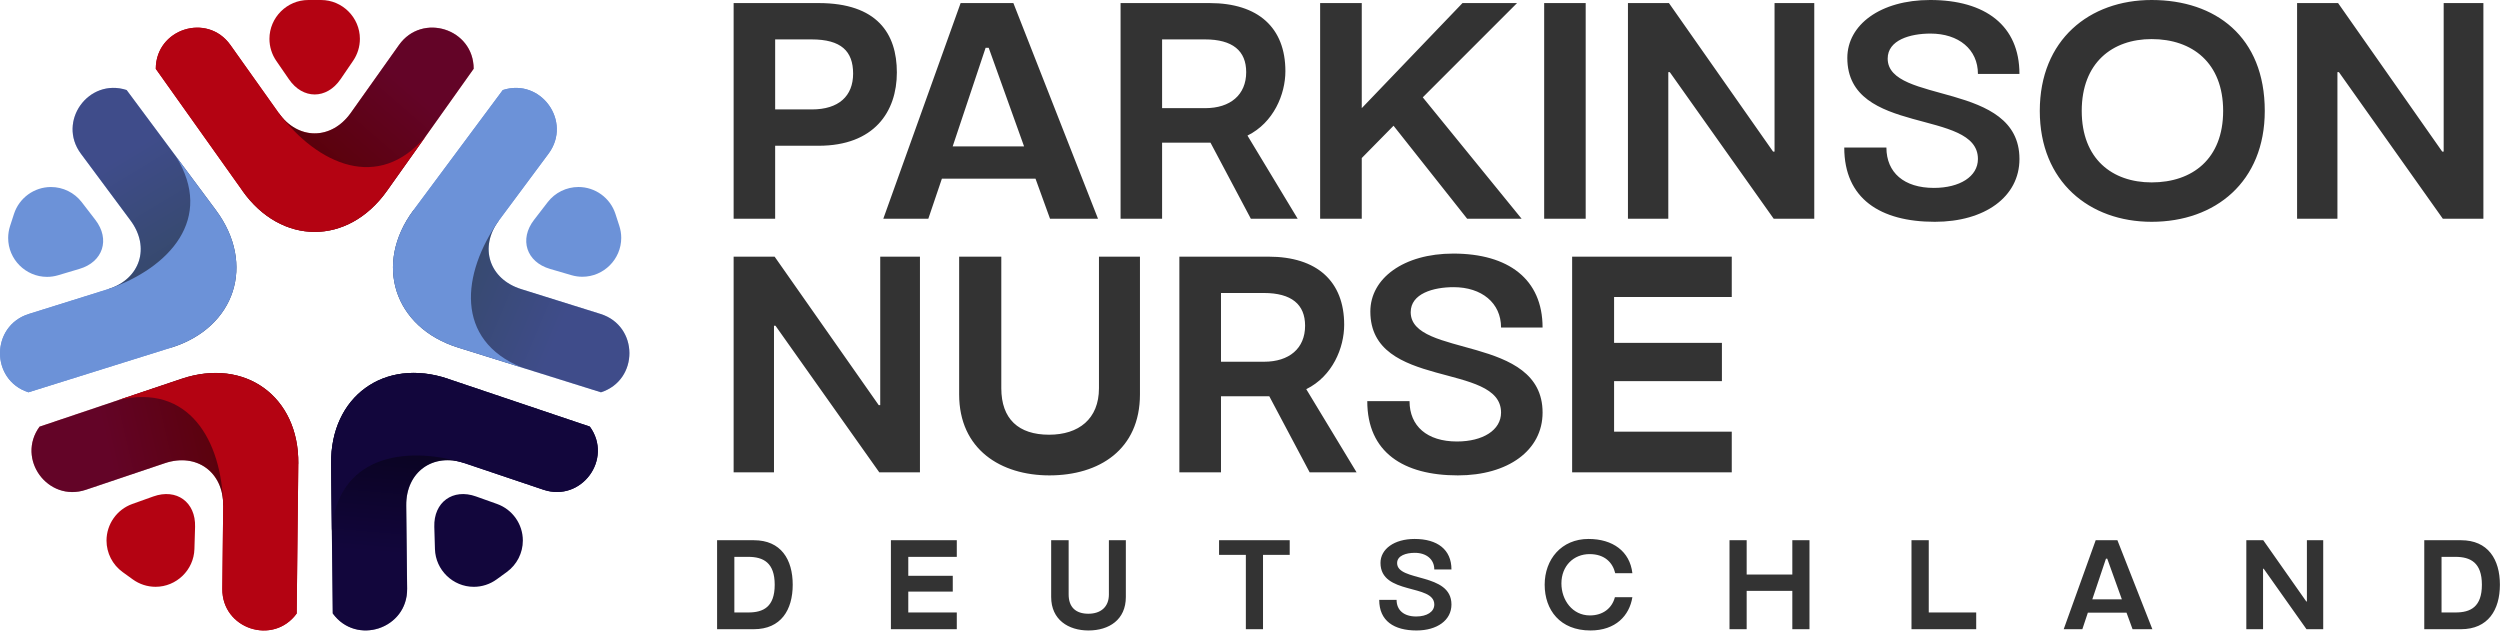 <svg id="eC0gjmDRAkZ1" xmlns="http://www.w3.org/2000/svg" xmlns:xlink="http://www.w3.org/1999/xlink" viewBox="0 0 1666 421" shape-rendering="geometricPrecision" text-rendering="geometricPrecision" project-id="8d4f739fddfe469bba5c59b1e329af18" export-id="e12d7760360d46779022218b52328b17" cached="false">
<style><![CDATA[
#eC0gjmDRAkZ3_tr {animation: eC0gjmDRAkZ3_tr__tr 30000ms linear infinite normal forwards}@keyframes eC0gjmDRAkZ3_tr__tr { 0% {transform: translate(568.078px,900px) rotate(0deg)} 100% {transform: translate(568.078px,900px) rotate(360deg)}}
]]></style>
<defs><linearGradient id="eC0gjmDRAkZ11-fill" x1="1251.88" y1="258.776" x2="1004.609" y2="544.164" spreadMethod="pad" gradientUnits="userSpaceOnUse" gradientTransform="translate(0 0)"><stop id="eC0gjmDRAkZ11-fill-0" offset="0%" stop-color="rgba(18,6,60,0.5)"/><stop id="eC0gjmDRAkZ11-fill-1" offset="100%" stop-color="rgba(0,0,0,0.5)"/></linearGradient><linearGradient id="eC0gjmDRAkZ15-fill" x1="1773.37" y1="1020.18" x2="1425.539" y2="873.202" spreadMethod="pad" gradientUnits="userSpaceOnUse" gradientTransform="translate(0 0)"><stop id="eC0gjmDRAkZ15-fill-0" offset="0%" stop-color="rgba(18,6,60,0.5)"/><stop id="eC0gjmDRAkZ15-fill-1" offset="100%" stop-color="rgba(0,0,0,0.5)"/></linearGradient><linearGradient id="eC0gjmDRAkZ19-fill" x1="1212.61" y1="1756.46" x2="1244.81" y2="1380.218" spreadMethod="pad" gradientUnits="userSpaceOnUse" gradientTransform="translate(0 0)"><stop id="eC0gjmDRAkZ19-fill-0" offset="0%" stop-color="rgba(18,6,60,0.5)"/><stop id="eC0gjmDRAkZ19-fill-1" offset="100%" stop-color="rgba(0,0,0,0.5)"/></linearGradient><linearGradient id="eC0gjmDRAkZ23-fill" x1="342.492" y1="1445.09" x2="710.327" y2="1359.491" spreadMethod="pad" gradientUnits="userSpaceOnUse" gradientTransform="translate(0 0)"><stop id="eC0gjmDRAkZ23-fill-0" offset="0%" stop-color="rgba(18,6,60,0.5)"/><stop id="eC0gjmDRAkZ23-fill-1" offset="100%" stop-color="rgba(0,0,0,0.5)"/></linearGradient><linearGradient id="eC0gjmDRAkZ27-fill" x1="363.53" y1="519.749" x2="558.561" y2="843.04" spreadMethod="pad" gradientUnits="userSpaceOnUse" gradientTransform="translate(0 0)"><stop id="eC0gjmDRAkZ27-fill-0" offset="0%" stop-color="rgba(18,6,60,0.5)"/><stop id="eC0gjmDRAkZ27-fill-1" offset="100%" stop-color="rgba(0,0,0,0.5)"/></linearGradient></defs><g transform="translate(-358.352-689.929)" clip-rule="evenodd"><g id="eC0gjmDRAkZ3_tr" transform="translate(568.078,900) rotate(0)"><g transform="scale(0.212,0.212) translate(-989.263,-1008.537)" clip-rule="evenodd"><g clip-rule="evenodd"><rect width="422.118" height="422.824" rx="0" ry="0" transform="translate(0 17.647)" clip-rule="evenodd" fill="#333" fill-opacity="0" fill-rule="evenodd" stroke-linejoin="round" stroke-miterlimit="2"/><g transform="translate(-.01 0)" clip-rule="evenodd"><g clip-rule="evenodd"><g clip-rule="evenodd"><path d="M1254.14,159.176L1102.73,372.424c-61.06,85.976-165.883,85.976-226.942,0L724.306,159.176C651.459,56.541,489.671,108.141,489.671,234L762.353,617.647c122.118,171.882,331.767,171.882,453.887,0l272.61-383.859c-.07-125.647-161.79-177.247-234.71-74.612Z" clip-rule="evenodd" fill="#b40312" stroke-linejoin="round" stroke-miterlimit="2"/><path d="M908.118,266.612c43.623,63.953,118.592,63.953,162.352,0L1110,208.659c13.87-20.296,21.29-44.313,21.29-68.894c0-66.992-55.13-122.118-122.12-122.118-.06,0-.12,0-.18,0h-39.531c-.132,0-.264-.001-.396-.001-66.992,0-122.118,55.126-122.118,122.118c0,24.581,7.422,48.599,21.29,68.895l39.883,57.953Z" clip-rule="evenodd" fill="#b40312" stroke-linejoin="round" stroke-miterlimit="2"/><path d="M762.353,617.647c122.118,171.882,331.767,171.882,453.887,0l272.61-383.859c0-125.859-161.72-177.459-234.64-74.823L1102.73,372.424c-61.06,85.976-165.883,85.976-226.942,0L762.353,617.647Z" clip-rule="evenodd" fill="url(#eC0gjmDRAkZ11-fill)" stroke-linejoin="round" stroke-miterlimit="2"/><path d="M1338.14,446.118c-148.23,175.553-339.458,88.87-462.352-73.694L724.306,159.176C651.459,56.541,489.671,108.141,489.671,234L762.353,617.647c122.118,171.882,331.767,171.882,453.887,0l121.9-171.529Z" clip-rule="evenodd" fill="#b40312" stroke-linejoin="round" stroke-miterlimit="2"/><path d="M1887.88,1004.54l-249.6-78.14c-100.59-31.482-132.99-131.224-70.09-215.788l156-209.93c75.1-101.011-24-238.941-143.72-199.976L1299.6,678.494c-125.79,169.412-60.99,368.686,140.26,431.646l449.29,140.68c119.72-38.89,118.87-208.66-1.27-246.28Z" clip-rule="evenodd" fill="#6c92d8" stroke-linejoin="round" stroke-miterlimit="2"/><path d="M1678.8,708.635c-47.37,61.271-24.21,132.565,50.12,154.306l67.34,19.694c11.17,3.282,22.76,4.948,34.41,4.948c66.99,0,122.12-55.125,122.12-122.117c0-12.952-2.06-25.821-6.11-38.125l-12.21-37.623c-16.34-50.12-63.38-84.256-116.1-84.256-37.8,0-73.54,17.557-96.65,47.479l-42.92,55.694Z" clip-rule="evenodd" fill="#6c92d8" stroke-linejoin="round" stroke-miterlimit="2"/><path d="M1299.6,678.494c-125.79,169.412-60.99,368.686,140.26,431.646l449.29,140.68c120-38.89,118.8-208.66-1.34-246.28l-249.6-78.14c-100.59-31.482-132.99-131.224-70.09-215.788L1299.6,678.494Z" clip-rule="evenodd" fill="url(#eC0gjmDRAkZ15-fill)" stroke-linejoin="round" stroke-miterlimit="2"/><path d="M1640.97,1173.11c-212.76-86.76-189.46-295.345-72.78-462.498l156-209.93c75.1-101.011-24-238.941-143.72-199.976L1299.6,678.494c-125.79,169.412-60.99,368.686,140.26,431.646l201.11,62.97Z" clip-rule="evenodd" fill="#6c92d8" stroke-linejoin="round" stroke-miterlimit="2"/><path d="M1279.69,1868.47l-2.82-261.53c-1.13-105.39,83.65-167.01,183.53-133.41l247.84,83.51c119.29,40.16,219.81-96.64,145.83-198.43l-446.19-150.35c-199.83-67.34-369.46,55.9-367.06,266.75l5.09,470.83c73.97,101.85,235.13,48.28,233.78-77.37Z" clip-rule="evenodd" fill="#12063c" stroke-linejoin="round" stroke-miterlimit="2"/><path d="M1496.47,1578.21c-72.92-26.12-133.55,17.93-131.29,95.37l2.04,70.16c1.95,65.6,56.44,118.5,122.07,118.5c25.84,0,51.03-8.2,71.91-23.42l31.98-23.22c31.62-22.96,50.37-59.75,50.37-98.82c0-51.47-32.54-97.66-81.01-114.99l-66.07-23.58Z" clip-rule="evenodd" fill="#12063c" stroke-linejoin="round" stroke-miterlimit="2"/><path d="M1408.02,1208.26c-199.83-67.34-369.45,55.9-367.06,266.75l5.09,470.83c73.97,101.85,235.13,48.49,233.79-77.65l-2.83-261.53c-1.13-105.39,83.65-167.01,183.53-133.41l-52.52-264.99Z" clip-rule="evenodd" fill="url(#eC0gjmDRAkZ19-fill)" stroke-linejoin="round" stroke-miterlimit="2"/><path d="M1043.08,1685.72c16.8-229.2,222.35-271.41,417.39-212.19l247.77,83.51c119.29,40.16,219.81-96.64,145.83-198.43l-446.19-150.35c-199.83-67.34-369.46,55.9-367.06,266.75l2.26,210.71Z" clip-rule="evenodd" fill="#12063c" stroke-linejoin="round" stroke-miterlimit="2"/><path d="M270.141,1557.04l247.906-83.51c99.882-33.67,184.729,28.24,183.529,133.41l-2.752,261.53c-1.342,125.86,159.811,179.22,233.788,77.65l5.082-470.83c2.259-210.84-167.365-334.09-367.059-266.75L124.306,1358.82c-73.977,101.58,26.541,238.45,145.835,198.22Z" clip-rule="evenodd" fill="#b40312" stroke-linejoin="round" stroke-miterlimit="2"/><path d="M613.2,1673.58c2.329-77.65-58.376-121.49-131.294-95.37l-66.071,23.65c-48.467,17.32-81.009,63.52-81.009,114.99c0,39.07,18.754,75.87,50.374,98.82l32.047,23.15c20.872,15.19,46.029,23.37,71.839,23.37c65.661,0,120.17-52.96,122.067-118.59l2.047-70.02Z" clip-rule="evenodd" fill="#b40312" stroke-linejoin="round" stroke-miterlimit="2"/><path d="M937.624,1475.08c2.258-210.84-167.365-334.09-367.059-266.75L124.306,1358.82c-73.977,101.86,26.541,238.66,145.835,198.43l247.906-83.51c99.882-33.67,184.729,28.24,183.529,133.41l236.048-132.07Z" clip-rule="evenodd" fill="url(#eC0gjmDRAkZ23-fill)" stroke-linejoin="round" stroke-miterlimit="2"/><path d="M370.8,1275.53c223.129-54.85,326.824,127.62,330.776,331.41l-2.752,261.53c-1.342,125.86,159.811,179.22,233.788,77.65l5.082-470.83c2.259-210.84-167.365-334.09-367.059-266.75L370.8,1275.53Z" clip-rule="evenodd" fill="#b40312" stroke-linejoin="round" stroke-miterlimit="2"/><path d="M254.118,500.682l156,209.93c62.894,84.706,30.494,184.306-70.094,215.788L90.635,1004.54c-120,37.62-121.059,207.39-1.341,246.28l449.294-140.68c201.247-62.96,265.977-262.375,140.259-431.646l-280.8-377.859C278.329,261.741,179.224,399.6,254.118,500.682Z" clip-rule="evenodd" fill="#6c92d8" stroke-linejoin="round" stroke-miterlimit="2"/><path d="M249.529,862.941c74.33-21.741,97.483-93.035,50.118-154.306L256.8,652.941c-23.109-29.899-58.834-47.439-96.622-47.439-52.837,0-99.955,34.292-116.202,84.569L31.765,727.694c-4.044,12.304-6.104,25.173-6.104,38.125c0,66.991,55.126,122.117,122.118,122.117c11.647,0,23.234-1.666,34.409-4.948l67.341-20.047Z" clip-rule="evenodd" fill="#6c92d8" stroke-linejoin="round" stroke-miterlimit="2"/><path d="M538.588,1110.14c201.247-62.96,265.977-262.375,140.259-431.646l-280.8-377.859c-120-38.894-218.823,98.824-143.647,200.047l156,209.93c62.894,84.706,30.494,184.306-70.094,215.788l198.282,183.74Z" clip-rule="evenodd" fill="url(#eC0gjmDRAkZ27-fill)" stroke-linejoin="round" stroke-miterlimit="2"/><path d="M553.2,509.435C674.329,704.682,532.871,859.694,340.235,926.4l-249.6,78.14c-120,37.62-121.059,207.39-1.341,246.28l449.294-140.68c201.247-62.96,265.977-262.375,140.259-431.646L553.2,509.435Z" clip-rule="evenodd" fill="#6c92d8" stroke-linejoin="round" stroke-miterlimit="2"/></g></g></g></g></g></g><g transform="translate(0 0)" clip-rule="evenodd"><g transform="translate(833.266 818.047)" clip-rule="evenodd"><path d="M70.588,-30.988c36.988,0,52.165-22.588,52.165-48.847c0-25.906-13.129-46.236-52.165-46.236h-56.612v143.718h27.671v-48.635h28.941Zm-4.659-70.871c19.695,0,27.671,7.835,27.671,22.8s-9.6,23.859-27.459,23.859h-24.494v-46.659h24.282ZM200.4,-126.071h-35.153L113.718,17.647h30l9.035-26.682h62.4l9.671,26.682h31.976l-56.4-143.718Zm-40.447,95.506l21.953-65.717h2.047l23.576,65.717h-47.576ZM271.835,17.647h27.671v-50.682h32.259l26.894,50.682h31.2L356.4,-37.765c17.435-8.611,25.271-27.529,25.271-42.917c0-28.942-18.071-45.389-50.542-45.389h-59.294v143.718Zm27.671-73.694v-45.812h28.588c18.424,0,27.459,7.624,27.459,21.812c0,15.176-10.659,24-27.247,24h-28.8Zm133.059-70.024h-27.741v143.718h27.741v-40.447l21.176-21.529L502.8,17.647h36.282l-65.858-80.894l62.823-62.824h-36.353l-67.129,70.024v-70.024ZM554.118,17.647h27.67v-143.718h-27.67v143.718Zm55.835,0h26.894v-97.694h.988l69.247,97.694h27.036v-143.718h-26.471v98.965h-.988l-69.388-98.965h-27.318v143.718Zm260.894-96.494c0-32.259-22.729-49.271-59.506-49.271-33.035,0-55.2,16.447-55.2,38.612c0,52.306,87.035,33.459,87.035,67.341c0,11.718-12.141,19.271-29.364,19.271-19.906,0-31.624-10.235-31.624-26.894h-28.094c0,34.094,24,49.482,60.353,49.482c33.247,0,56.4-16.588,56.4-41.859c0-52.164-87.812-36.353-87.812-66.917c0-12.353,14.965-16.659,28.518-16.659c18.706,0,31.623,10.447,31.623,26.894h27.671ZM884.4,-54.212c0,47.224,33.106,73.906,74.541,73.906c42.499,0,75.389-26.682,75.389-73.906c0-49.482-32.89-73.906-75.389-73.906-41.435,0-74.541,26.471-74.541,73.906Zm27.953,0c0-32.047,20.329-47.859,46.588-47.859c27.106,0,47.649,15.812,47.649,47.859s-20.543,47.647-47.649,47.647c-26.259,0-46.588-15.6-46.588-47.647ZM1055.86,17.647h26.89v-97.694h.99l69.25,97.694h27.03v-143.718h-26.47v98.965h-.98l-69.39-98.965h-27.32v143.718Z" clip-rule="evenodd" fill="#333" stroke-linejoin="round" stroke-miterlimit="2"/></g><g transform="translate(833.266 987.035)" clip-rule="evenodd"><path d="M13.976,17.647h26.895v-97.694h.988l69.176,97.694h27.106v-143.718h-26.47v98.965h-.989l-69.388-98.965h-27.318v143.718ZM257.435,-38.4c0,20.541-13.553,30.988-33.247,30.988-20.329,0-31.835-10.447-31.835-30.988v-87.671h-28.094v91.765c0,36.777,27.882,54,60.141,54c33.247,0,60.353-17.223,60.353-54v-91.765h-27.318v87.671Zm53.577,56.047h27.741v-50.682h32.188l26.894,50.682h31.271l-33.53-55.412c17.506-8.611,25.271-27.529,25.271-42.917c0-28.942-18.071-45.389-50.471-45.389h-59.364v143.718Zm27.741-73.694v-45.812h28.518c18.494,0,27.529,7.624,27.529,21.812c0,15.176-10.659,24-27.318,24h-28.729Zm214.306-22.8c0-32.259-22.8-49.271-59.506-49.271-33.035,0-55.271,16.447-55.271,38.612c0,52.306,87.106,33.459,87.106,67.341c0,11.718-12.141,19.271-29.364,19.271-19.906,0-31.624-10.235-31.624-26.894h-28.165c0,34.094,24.071,49.482,60.353,49.482c33.318,0,56.471-16.588,56.471-41.859c0-52.164-87.883-36.353-87.883-66.917c0-12.353,15.036-16.659,28.589-16.659c18.635,0,31.623,10.447,31.623,26.894h27.671Zm19.694,96.494h106.376v-27.106h-78.423v-33.67h71.859v-25.483h-71.859v-30.564h78.423v-26.895h-106.376v143.718Z" clip-rule="evenodd" fill="#333" stroke-linejoin="round" stroke-miterlimit="2"/></g><g transform="translate(831.064 1091.58)" clip-rule="evenodd"><path d="M5.153,-41.647v59.294h24.494C47.718,17.647,55.553,4.8,55.553,-12c0-16.871-7.835-29.647-25.906-29.647h-24.494Zm20.753,11.082c10.094,0,17.647,3.883,17.647,18.565c0,14.753-7.482,18.494-17.577,18.494h-9.317v-37.059h9.247Zm95.082,48.212h43.906v-11.153h-32.329v-13.906h29.647v-10.517h-29.647v-12.636h32.329v-11.082h-43.906v59.294ZM266.259,-5.506c0,8.471-5.577,12.847-13.694,12.847-8.4,0-13.13-4.376-13.13-12.847v-36.141h-11.647v37.835c0,15.177,11.506,22.306,24.847,22.306c13.694,0,24.918-7.129,24.918-22.306v-37.835h-11.294v36.141Zm73.412-36.141v9.741h17.858v49.553h11.436v-49.553h17.788v-9.741h-47.082Zm154.87,19.482c0-13.27-9.388-20.329-24.565-20.329-13.623,0-22.729,6.776-22.729,15.953c0,21.6,35.859,13.765,35.859,27.741c0,4.871-4.941,7.976-12.071,7.976-8.259,0-13.059-4.235-13.059-11.082h-11.576c0,14.047,9.882,20.4,24.847,20.4c13.765,0,23.294-6.847,23.294-17.294c0-21.529-36.212-14.965-36.212-27.6c0-5.082,6.142-6.847,11.789-6.847c7.694,0,12.988,4.306,12.988,11.082h11.435Zm92.612,40.659c16.8,0,25.976-9.882,27.953-22.165h-11.647C601.553,3.671,595.482,8.471,586.8,8.471c-11.647,0-18.988-10.236-18.988-21.318c0-11.718,8.188-19.553,18.776-19.553c10.094,0,15.388,5.647,17.083,12.706h11.435c-1.694-14.612-13.13-22.8-29.224-22.8-18.07,0-29.223,13.623-29.223,30.494c0,16.8,10.235,30.494,30.494,30.494Zm92.682-.847h11.436v-25.553h30.423v25.553h11.435v-59.294h-11.435v22.871h-30.423v-22.871h-11.436v59.294Zm121.271,0h43.129v-11.153h-31.623v-48.141h-11.506v59.294Zm137.223-59.294h-14.47L902.541,17.647h12.424l3.67-11.012h25.765l4.024,11.012h13.2l-23.295-59.294ZM921.6,-2.259l9.106-27.106h.847l9.741,27.106h-19.694Zm102.64,19.906h11.15v-40.306h.42l28.52,40.306h11.15v-59.294h-10.87v40.8h-.42l-28.66-40.8h-11.29v59.294Zm118.58-59.294v59.294h24.5c18,0,25.9-12.847,25.9-29.647c0-16.871-7.9-29.647-25.9-29.647h-24.5Zm20.76,11.082c10.09,0,17.64,3.883,17.64,18.565c0,14.753-7.48,18.494-17.57,18.494h-9.32v-37.059h9.25Z" clip-rule="evenodd" fill="#333" stroke-linejoin="round" stroke-miterlimit="2"/></g></g></g></svg>
